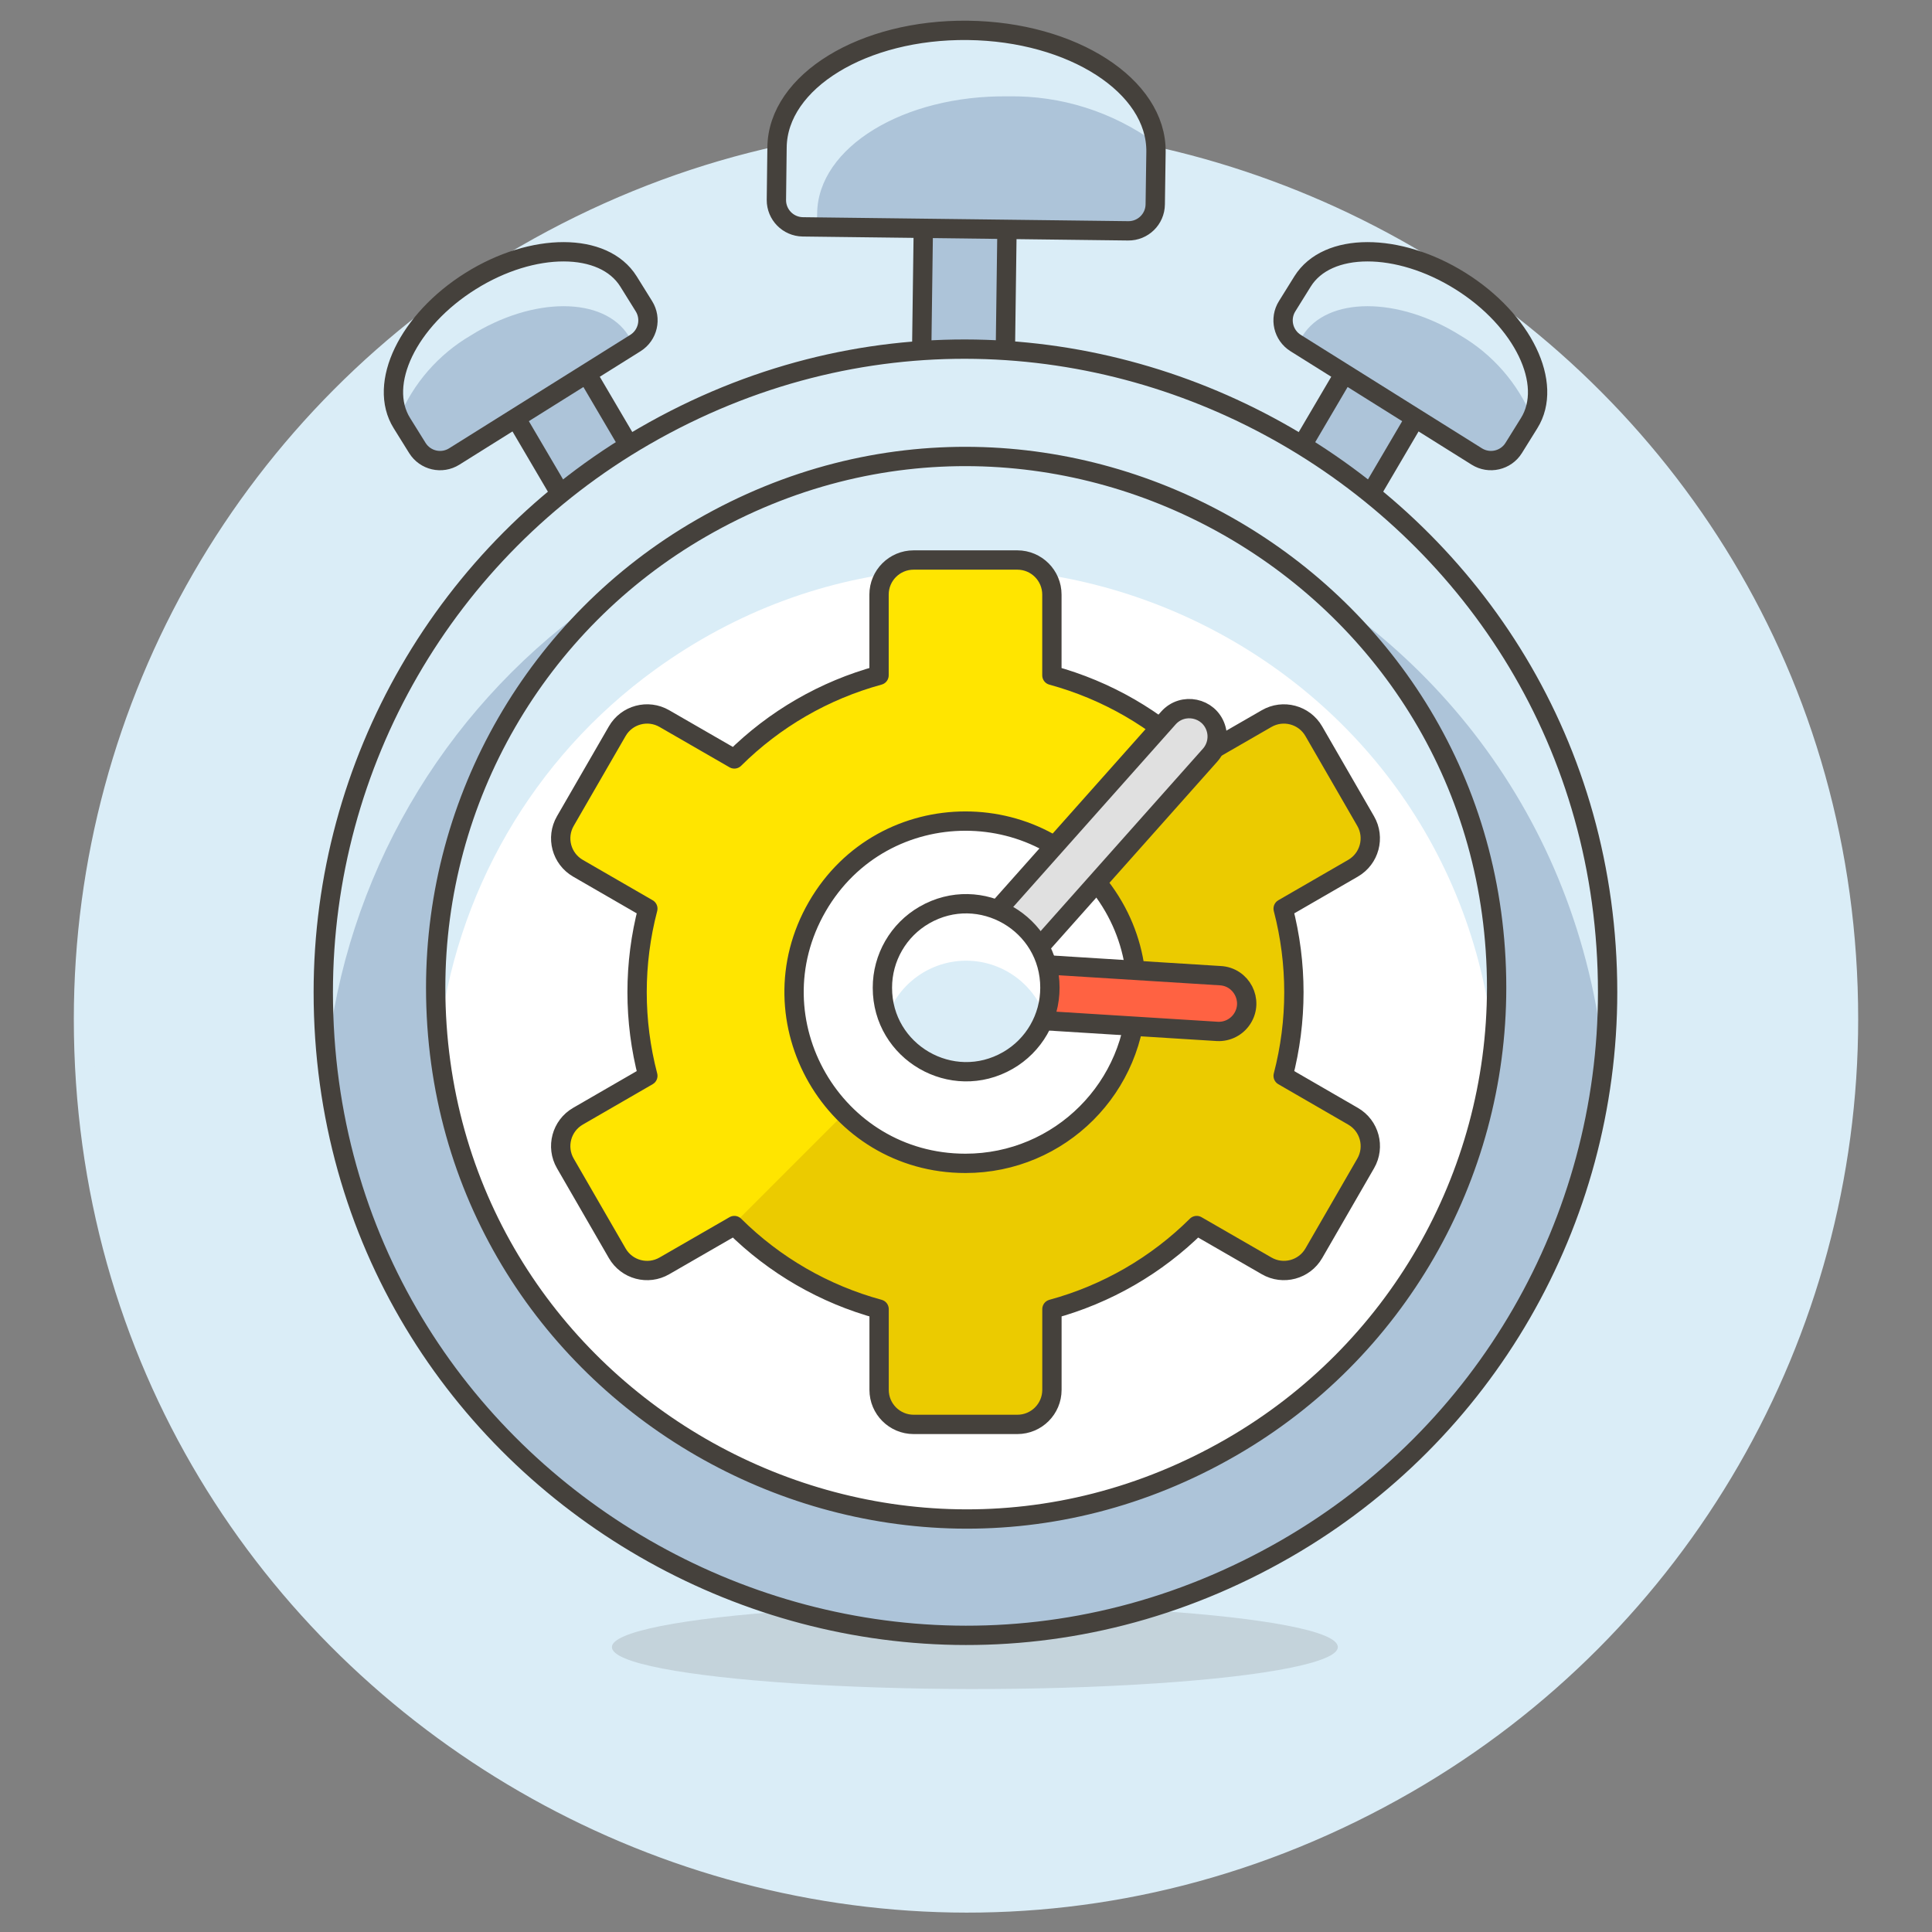 <svg viewBox="0 0 100 100" xmlns="http://www.w3.org/2000/svg" id="Time-Schedule--Streamline-Ux.svg"><rect x="0" y="0" width="100" height="100" fill="#808080" stroke="none"/><desc>Time Schedule Streamline Illustration: https://streamlinehq.com</desc><path d="M4.321 52.75C4.321 87.914 42.387 109.891 72.839 92.309C86.972 84.15 95.679 69.07 95.679 52.75C95.679 17.587 57.613 -4.39 27.161 13.192C13.028 21.351 4.321 36.431 4.321 52.75Z" fill="#daedf7" stroke="#daedf7" stroke-width="1"></path><path d="M31.673 85.252C31.662 86.92 47.311 87.965 59.84 87.131C65.664 86.744 69.25 86.027 69.246 85.252C69.256 83.583 53.607 82.539 41.078 83.373C35.254 83.76 31.668 84.476 31.673 85.252Z" fill="#45413c" opacity=".15" stroke-width="1"></path><path d="M50.834 27.982C49.379 28.802 47.581 27.74 47.599 26.07C47.599 26.038 47.6 26.006 47.602 25.974L47.83 8.913C47.85 7.243 49.671 6.22 51.107 7.073C51.834 7.504 52.244 8.318 52.158 9.159L51.93 26.22C51.887 26.956 51.474 27.619 50.834 27.982Z" fill="#adc4d9" stroke="#45413c" stroke-linecap="round" stroke-linejoin="round" stroke-width="1"></path><path d="M59.834 7.86C59.875 4.453 55.518 1.638 50.102 1.572S40.26 4.213 40.219 7.625L40.186 10.352C40.183 11.11 40.791 11.73 41.55 11.742L58.393 11.948C59.159 11.958 59.787 11.344 59.795 10.578Z" fill="#adc4d9" stroke-width="1"></path><path d="M59.812 7.403C57.599 5.788 54.918 4.939 52.179 4.987C46.763 4.92 42.339 7.628 42.296 11.039L42.288 11.763L41.55 11.742C40.784 11.734 40.17 11.106 40.179 10.34L40.212 7.613C40.253 4.207 44.678 1.499 50.095 1.561C55.273 1.632 59.478 4.205 59.812 7.403Z" fill="#daedf7" stroke-width="1"></path><path d="M59.834 7.86C59.875 4.453 55.518 1.638 50.102 1.572S40.26 4.213 40.219 7.625L40.186 10.352C40.183 11.11 40.791 11.73 41.55 11.742L58.393 11.948C59.159 11.958 59.787 11.344 59.795 10.578Z" fill="none" stroke="#45413c" stroke-linecap="round" stroke-linejoin="round" stroke-width="1"></path><path d="M35.505 34.513C37.175 34.508 38.213 32.696 37.373 31.252C37.356 31.224 37.339 31.195 37.321 31.167L28.676 16.456C27.837 15.012 25.749 15.019 24.918 16.468C24.495 17.205 24.542 18.122 25.038 18.812L33.682 33.523C34.083 34.141 34.769 34.514 35.505 34.513Z" fill="#adc4d9" stroke="#45413c" stroke-linecap="round" stroke-linejoin="round" stroke-width="1"></path><path d="M20.805 21.906C19.529 19.87 21.12 16.575 24.357 14.548S31.252 12.527 32.528 14.563L33.327 15.847C33.733 16.495 33.537 17.35 32.889 17.756L23.512 23.628C22.864 24.035 22.009 23.838 21.604 23.19Z" fill="#adc4d9" stroke-width="1"></path><path d="M20.651 21.622C21.392 19.837 22.695 18.343 24.362 17.366C27.599 15.338 31.257 15.344 32.532 17.38L32.804 17.814L32.897 17.756C33.545 17.35 33.742 16.495 33.335 15.847L32.536 14.563C31.26 12.527 27.603 12.52 24.365 14.548C21.266 16.484 19.676 19.574 20.651 21.622Z" fill="#daedf7" stroke-width="1"></path><path d="M20.805 21.906C19.529 19.87 21.12 16.575 24.357 14.548S31.252 12.527 32.528 14.563L33.327 15.847C33.733 16.495 33.537 17.35 32.889 17.756L23.512 23.628C22.864 24.035 22.009 23.838 21.604 23.19Z" fill="none" stroke="#45413c" stroke-linecap="round" stroke-linejoin="round" stroke-width="1"></path><path d="M64.446 34.513C62.776 34.508 61.737 32.697 62.576 31.253C62.593 31.224 62.611 31.195 62.629 31.167L71.274 16.456C72.12 15.016 74.207 15.032 75.032 16.485C75.447 17.218 75.401 18.125 74.913 18.812L66.268 33.523C65.868 34.141 65.182 34.514 64.446 34.513Z" fill="#adc4d9" stroke="#45413c" stroke-linecap="round" stroke-linejoin="round" stroke-width="1"></path><path d="M79.146 21.906C80.422 19.87 78.831 16.575 75.594 14.548S68.697 12.527 67.423 14.563L66.624 15.847C66.217 16.495 66.414 17.35 67.062 17.756L76.438 23.628C77.086 24.034 77.941 23.838 78.347 23.19Z" fill="#adc4d9" stroke-width="1"></path><path d="M79.302 21.622C78.561 19.837 77.259 18.343 75.593 17.366C72.355 15.338 68.696 15.344 67.422 17.38L67.15 17.814L67.058 17.756C66.409 17.35 66.213 16.495 66.619 15.847L67.418 14.563C68.693 12.527 72.352 12.52 75.589 14.548C78.684 16.484 80.275 19.574 79.302 21.622Z" fill="#daedf7" stroke-width="1"></path><path d="M79.146 21.906C80.422 19.87 78.831 16.575 75.594 14.548S68.697 12.527 67.423 14.563L66.624 15.847C66.217 16.495 66.414 17.35 67.062 17.756L76.438 23.628C77.086 24.034 77.941 23.838 78.347 23.19Z" fill="none" stroke="#45413c" stroke-linecap="round" stroke-linejoin="round" stroke-width="1"></path><path d="M16.733 51.358C16.733 76.945 44.432 92.937 66.591 80.143C76.874 74.206 83.21 63.233 83.21 51.358C83.21 25.772 55.511 9.78 33.352 22.573C23.069 28.511 16.733 39.484 16.733 51.358Z" fill="#adc4d9" stroke-width="1"></path><path d="M83.022 54.909C80.405 29.462 51.222 16.39 30.493 31.381C22.837 36.917 17.899 45.45 16.915 54.847C14.227 29.401 40.094 10.588 63.474 20.983C75.48 26.321 83.215 38.23 83.21 51.369C83.209 52.551 83.146 53.733 83.022 54.909Z" fill="#daedf7" stroke-width="1"></path><path d="M16.733 51.358C16.733 76.945 44.432 92.937 66.591 80.143C76.874 74.206 83.21 63.233 83.21 51.358C83.21 25.772 55.511 9.78 33.352 22.573C23.069 28.511 16.733 39.484 16.733 51.358Z" fill="none" stroke="#45413c" stroke-linecap="round" stroke-linejoin="round" stroke-width="1"></path><path d="M22.551 51.125C22.551 72.262 45.432 85.473 63.737 74.904C72.232 69.999 77.465 60.935 77.465 51.125C77.465 29.989 54.584 16.778 36.279 27.347C27.784 32.251 22.551 41.316 22.551 51.125Z" fill="#ffffff" stroke-width="1"></path><path d="M77.31 54.06C75.122 33.039 50.998 22.269 33.887 34.675C27.586 39.243 23.52 46.271 22.7 54.01C20.48 32.989 41.848 17.448 61.163 26.036C71.081 30.446 77.471 40.285 77.465 51.14C77.464 52.116 77.412 53.09 77.31 54.06Z" fill="#daedf7" stroke-width="1"></path><path d="M22.551 51.125C22.551 72.262 45.432 85.473 63.737 74.904C72.232 69.999 77.465 60.935 77.465 51.125C77.465 29.989 54.584 16.778 36.279 27.347C27.784 32.251 22.551 41.316 22.551 51.125Z" fill="none" stroke="#45413c" stroke-linecap="round" stroke-linejoin="round" stroke-width="1"></path><path d="M70.031 57.775L66.416 55.685C67.157 52.848 67.157 49.868 66.416 47.03L70.031 44.941C70.887 44.447 71.18 43.353 70.686 42.498L68.002 37.849C67.508 36.992 66.412 36.7 65.557 37.196L61.938 39.282C59.857 37.216 57.275 35.726 54.446 34.955V30.778C54.447 29.789 53.645 28.986 52.656 28.986H47.289C46.301 28.986 45.499 29.787 45.499 30.776V34.953C42.671 35.724 40.09 37.216 38.009 39.282L34.391 37.196C33.536 36.699 32.44 36.992 31.947 37.849L29.262 42.498C28.767 43.353 29.061 44.447 29.916 44.941L33.532 47.03C32.79 49.868 32.79 52.848 33.532 55.685L29.916 57.775C29.061 58.269 28.767 59.363 29.262 60.218L31.947 64.867C32.44 65.724 33.536 66.017 34.391 65.52L38.009 63.434C40.09 65.5 42.672 66.99 45.502 67.76V71.938C45.502 72.926 46.303 73.727 47.291 73.727H52.658C53.647 73.727 54.448 72.926 54.448 71.938V67.76C57.278 66.99 59.859 65.5 61.94 63.434L65.559 65.52C66.415 66.016 67.51 65.723 68.004 64.867L70.688 60.218C71.182 59.362 70.888 58.268 70.031 57.775ZM49.971 60.215C43.152 60.215 38.891 52.834 42.3 46.928C45.709 41.023 54.233 41.023 57.643 46.928C58.421 48.275 58.83 49.803 58.83 51.358C58.83 56.251 54.864 60.216 49.971 60.215Z" fill="#ebcb00" stroke-width="1"></path><path d="M61.938 39.282C59.857 37.216 57.275 35.726 54.446 34.955V30.778C54.447 29.789 53.645 28.986 52.656 28.986H47.289C46.301 28.986 45.499 29.787 45.499 30.776V34.953C42.671 35.724 40.09 37.216 38.009 39.282L34.391 37.196C33.536 36.699 32.44 36.992 31.947 37.849L29.262 42.498C28.767 43.353 29.061 44.447 29.916 44.941L33.532 47.03C32.79 49.868 32.79 52.848 33.532 55.685L29.916 57.775C29.061 58.269 28.767 59.363 29.262 60.218L31.947 64.867C32.44 65.724 33.536 66.017 34.391 65.52L37.758 63.578L43.715 57.623C38.844 52.85 40.967 44.595 47.536 42.764C50.645 41.897 53.981 42.79 56.241 45.096L62.208 39.129Z" fill="#ffe500" stroke-width="1"></path><path d="M70.031 57.775L66.416 55.685C67.157 52.848 67.157 49.868 66.416 47.03L70.031 44.941C70.887 44.447 71.18 43.353 70.686 42.498L68.002 37.849C67.508 36.992 66.412 36.7 65.557 37.196L61.938 39.282C59.857 37.216 57.275 35.726 54.446 34.955V30.778C54.447 29.789 53.645 28.986 52.656 28.986H47.289C46.301 28.986 45.499 29.787 45.499 30.776V34.953C42.671 35.724 40.09 37.216 38.009 39.282L34.391 37.196C33.536 36.699 32.44 36.992 31.947 37.849L29.262 42.498C28.767 43.353 29.061 44.447 29.916 44.941L33.532 47.03C32.79 49.868 32.79 52.848 33.532 55.685L29.916 57.775C29.061 58.269 28.767 59.363 29.262 60.218L31.947 64.867C32.44 65.724 33.536 66.017 34.391 65.52L38.009 63.434C40.09 65.5 42.672 66.99 45.502 67.76V71.938C45.502 72.926 46.303 73.727 47.291 73.727H52.658C53.647 73.727 54.448 72.926 54.448 71.938V67.76C57.278 66.99 59.859 65.5 61.94 63.434L65.559 65.52C66.415 66.016 67.51 65.723 68.004 64.867L70.688 60.218C71.182 59.362 70.888 58.268 70.031 57.775ZM49.971 60.215C43.152 60.215 38.891 52.834 42.3 46.928C45.709 41.023 54.233 41.023 57.643 46.928C58.421 48.275 58.83 49.803 58.83 51.358C58.83 56.251 54.864 60.216 49.971 60.215Z" fill="none" stroke="#45413c" stroke-linecap="round" stroke-linejoin="round" stroke-width="1"></path><path d="M49.989 52.571C48.876 52.57 48.181 51.364 48.739 50.401C48.788 50.317 48.845 50.238 48.909 50.165L60.476 37.164C61.216 36.333 62.578 36.613 62.928 37.669C63.09 38.159 62.979 38.699 62.636 39.085L51.069 52.086C50.795 52.395 50.402 52.572 49.989 52.571Z" fill="#e0e0e0" stroke="#45413c" stroke-linecap="round" stroke-linejoin="round" stroke-width="1"></path><path d="M48.865 52.033C48.167 51.167 48.668 49.869 49.768 49.698C49.864 49.683 49.96 49.678 50.057 49.682L63.151 50.5C64.262 50.552 64.9 51.788 64.299 52.724C64.02 53.158 63.531 53.411 63.015 53.386L49.921 52.569C49.509 52.55 49.124 52.355 48.865 52.033Z" fill="#ff6242" stroke="#45413c" stroke-linecap="round" stroke-linejoin="round" stroke-width="1"></path><path d="M45.673 51.125C45.668 54.462 49.277 56.553 52.17 54.889C53.516 54.115 54.345 52.679 54.343 51.125C54.348 47.788 50.739 45.697 47.846 47.361C46.5 48.136 45.671 49.572 45.673 51.125Z" fill="#daedf7" stroke-width="1"></path><path d="M50.009 49.725C51.837 49.727 53.468 50.873 54.088 52.593C55.225 49.452 52.536 46.258 49.247 46.843C46.597 47.315 45.011 50.062 45.928 52.593C46.548 50.873 48.18 49.726 50.009 49.725Z" fill="#ffffff" stroke-width="1"></path><path d="M45.673 51.125C45.668 54.462 49.277 56.553 52.17 54.889C53.516 54.115 54.345 52.679 54.343 51.125C54.348 47.788 50.739 45.697 47.846 47.361C46.5 48.136 45.671 49.572 45.673 51.125Z" fill="none" stroke="#45413c" stroke-linecap="round" stroke-linejoin="round" stroke-width="1"></path></svg>
